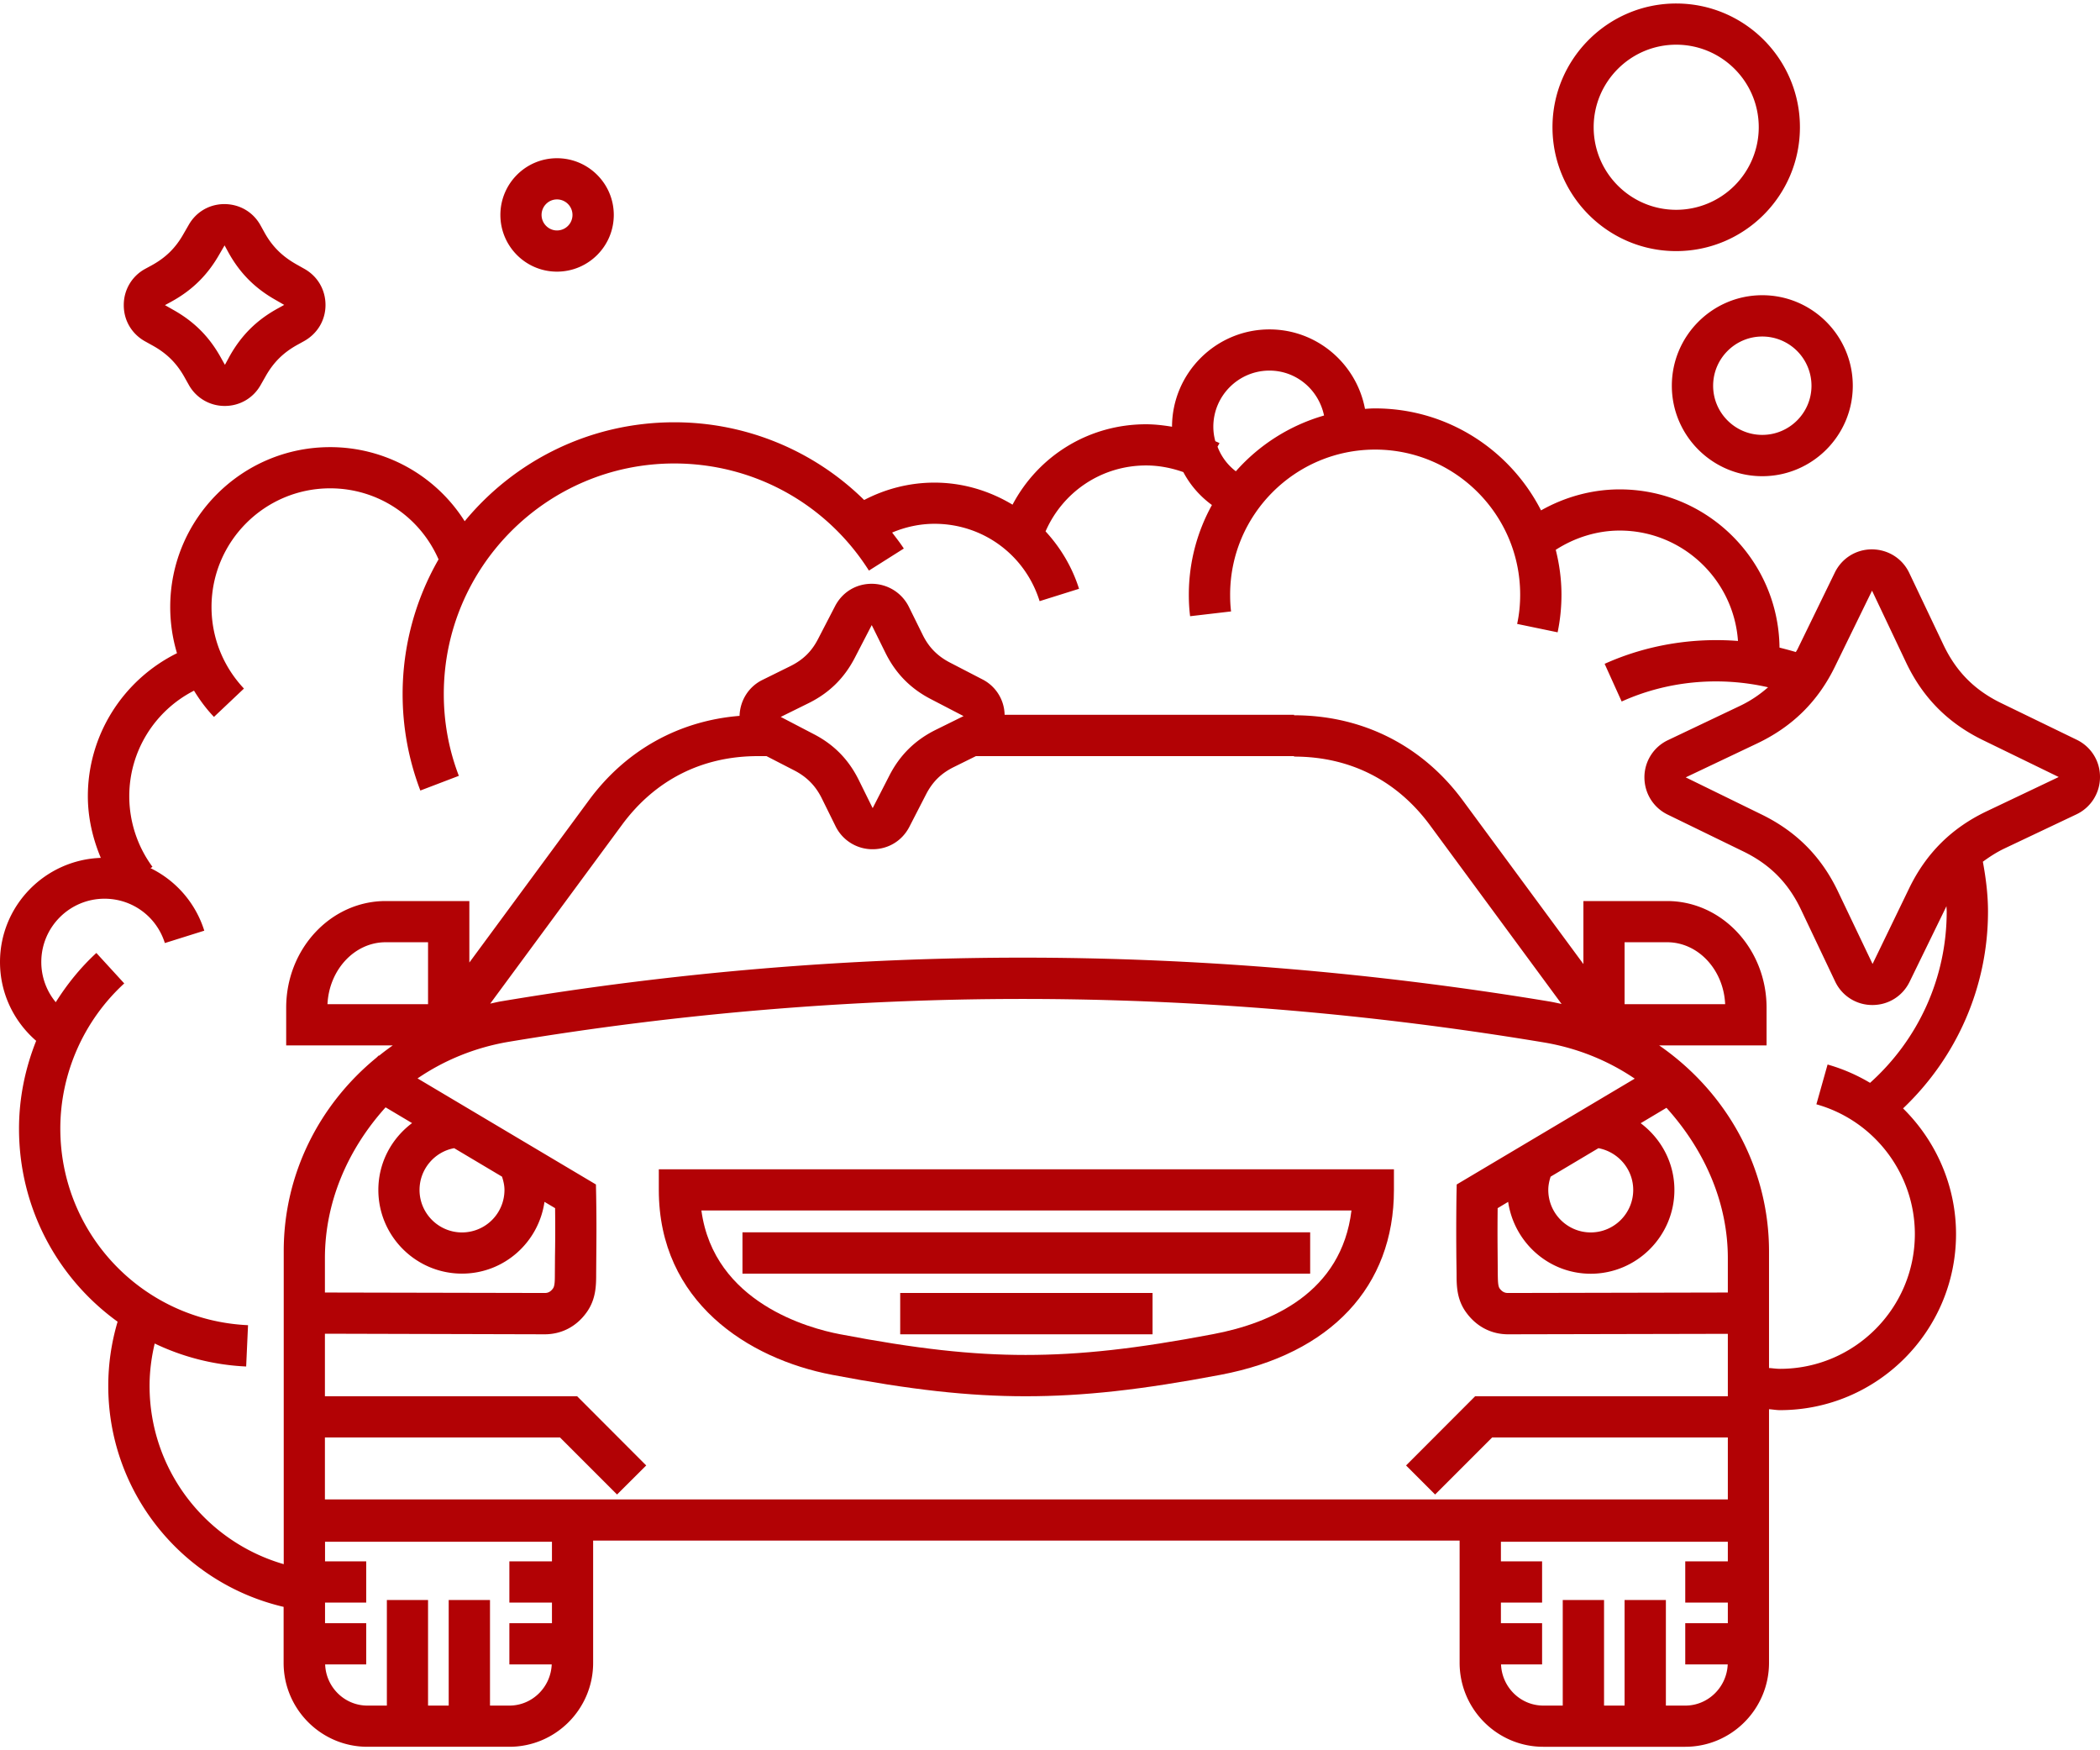 <svg xmlns="http://www.w3.org/2000/svg" xml:space="preserve" width="180" height="150" style="shape-rendering:geometricPrecision;text-rendering:geometricPrecision;image-rendering:optimizeQuality;fill-rule:evenodd;clip-rule:evenodd" viewBox="0 0 180 150"><defs><style>.fil0{fill:#b20205;fill-rule:nonzero}</style></defs><g id="Слой_x0020_1"><g id="_1513284859968"><path class="fil0" d="M71.31 117.82c6.77 1.29 11.73 1.84 16.6 1.84 4.93 0 9.93-.55 16.72-1.84 9.44-1.79 14.85-7.56 14.85-15.84v-1.77H56.47v1.77c0 9.59 7.67 14.47 14.84 15.84m44.53-14.08c-.85 7.01-6.81 9.65-11.87 10.6-6.56 1.25-11.36 1.78-16.06 1.78-4.63 0-9.4-.53-15.93-1.78-2.62-.5-10.79-2.69-11.86-10.6z"/><path class="fil0" d="M63.64 105.61h48.66v3.54H63.64zm13.52 5.2h21.63v3.54H77.16zM47.74 23.28c2.69 0 4.87-2.18 4.87-4.86s-2.18-4.86-4.87-4.86c-2.68 0-4.85 2.18-4.85 4.86s2.17 4.86 4.85 4.86m0-6.19a1.33 1.33 0 1 1 0 2.66c-.72 0-1.32-.6-1.32-1.33s.59-1.33 1.32-1.33m95.93 4.43c5.86 0 10.61-4.76 10.61-10.62 0-5.84-4.75-10.6-10.61-10.6-5.84 0-10.6 4.76-10.6 10.6 0 5.86 4.76 10.62 10.6 10.62m0-17.69c3.91 0 7.08 3.17 7.08 7.07a7.08 7.08 0 0 1-7.08 7.08c-3.9 0-7.07-3.17-7.07-7.08 0-3.89 3.17-7.07 7.07-7.07m-.37 29.23c0 4.27 3.48 7.75 7.75 7.75 4.28 0 7.76-3.48 7.76-7.75 0-4.28-3.48-7.76-7.76-7.76-4.27 0-7.75 3.48-7.75 7.76m11.97 0c0 2.32-1.89 4.21-4.22 4.21-2.32 0-4.21-1.89-4.21-4.21 0-2.33 1.89-4.22 4.21-4.22a4.22 4.22 0 0 1 4.22 4.22"/><path class="fil0" d="m178.01 63.4-6.49-3.15c-2.28-1.11-3.85-2.7-4.94-4.99l-2.93-6.16c-.59-1.24-1.81-2.01-3.2-2.02-1.36 0-2.58.76-3.18 1.99l-3.16 6.49c-.05.12-.12.21-.18.32-.47-.14-.93-.26-1.4-.38-.08-7.49-6.19-13.56-13.7-13.56-2.36 0-4.69.64-6.74 1.8-2.65-5.18-8.02-8.74-14.23-8.74-.29 0-.57.02-.86.04-.73-3.87-4.12-6.81-8.19-6.81-4.6 0-8.34 3.75-8.35 8.34-.73-.12-1.48-.21-2.23-.21-4.89 0-9.22 2.69-11.44 6.89-1.98-1.19-4.26-1.89-6.7-1.89-2.12 0-4.18.53-6.02 1.49a23.16 23.16 0 0 0-16.28-6.66c-7.22 0-13.69 3.3-17.96 8.48a13.63 13.63 0 0 0-11.54-6.35c-7.55 0-13.7 6.14-13.7 13.7 0 1.36.2 2.69.58 3.96-4.62 2.29-7.64 7-7.64 12.26 0 1.82.41 3.61 1.11 5.28-4.79.17-8.64 4.1-8.64 8.93 0 2.64 1.16 5.07 3.1 6.75-.95 2.38-1.47 4.92-1.47 7.53 0 6.8 3.31 12.83 8.45 16.54-.53 1.79-.8 3.63-.8 5.51 0 9.11 6.33 16.9 15.03 18.93v4.8c0 3.96 3.22 7.19 7.18 7.19h12.17c3.96 0 7.18-3.23 7.18-7.19v-10.48h74.27v10.47c0 3.97 3.22 7.2 7.17 7.2h12.17c3.96 0 7.18-3.23 7.18-7.2v-21.73c.31.02.63.08.94.08 8.32 0 15.09-6.77 15.09-15.09 0-4.14-1.72-7.99-4.54-10.77 4.62-4.39 7.28-10.44 7.28-16.87 0-1.44-.18-2.87-.44-4.27.57-.42 1.17-.81 1.86-1.14l6.16-2.92A3.53 3.53 0 0 0 180 66.6c.01-1.37-.76-2.6-1.99-3.2m-33.55 82.77h-1.67v-9.05h-3.54v9.05h-1.76v-9.05h-3.54v9.05h-1.66c-1.96 0-3.55-1.57-3.63-3.53h3.52v-3.53h-3.53v-1.77h3.53v-3.53h-3.53v-1.68h19.45v1.68h-3.65v3.53h3.65v1.77h-3.65v3.53h3.64c-.08 1.95-1.68 3.53-3.63 3.53M104 36.57c0-2.65 2.16-4.81 4.81-4.81 2.29 0 4.21 1.62 4.68 3.85a16 16 0 0 0-7.56 4.78 4.74 4.74 0 0 1-1.57-2.11l.17-.3c-.12-.07-.24-.11-.36-.17-.11-.4-.17-.81-.17-1.24m-60.34 109.6H42v-9.05h-3.54v9.05h-1.77v-9.05h-3.53v9.05h-1.67c-1.95 0-3.55-1.57-3.62-3.53h3.52v-3.53h-3.53v-1.77h3.53v-3.53h-3.53v-1.68h19.45v1.68h-3.65v3.53h3.65v1.77h-3.65v3.53h3.63c-.08 1.95-1.67 3.53-3.63 3.53m-15.81-38.35c0-4.65 1.84-9.19 5.2-12.92l2.27 1.35c-1.75 1.31-2.89 3.38-2.89 5.73 0 3.95 3.21 7.17 7.17 7.17 3.61 0 6.57-2.68 7.07-6.15l.91.54c.02 1.82.01 2.99-.01 4.16l-.01 1.46c0 .64-.01 1.05-.16 1.26-.25.35-.51.39-.71.39v1.77-1.77l-18.84-.04zm15.18-6.98c.12.37.21.75.21 1.14a3.64 3.64 0 0 1-3.64 3.64c-2.01 0-3.64-1.64-3.64-3.64 0-1.79 1.3-3.28 2.97-3.58zm3.66 13.51c1.43 0 2.7-.65 3.57-1.85.83-1.13.84-2.35.84-3.33l.01-1.44c.01-1.4.03-2.77-.01-5.23l-.02-.99-15.29-9.09c2.27-1.55 4.92-2.65 7.83-3.14 14.56-2.43 29.38-3.67 44.04-3.67 14.76 0 29.78 1.25 44.63 3.72 2.91.48 5.56 1.57 7.83 3.11l-15.26 9.07-.02.99c-.03 2.46-.02 3.83-.01 5.23l.02 1.44c0 .98 0 2.2.84 3.33.87 1.19 2.14 1.85 3.57 1.85h.01l18.83-.04v5.35h-21.66l-5.92 5.93 2.49 2.49 4.89-4.89h20.2v5.31H27.85v-5.31H48l4.89 4.89 2.5-2.49-5.92-5.93H27.85v-5.36zm-10-28.29h-8.62c.14-2.95 2.32-5.31 4.99-5.31h3.63zM64.96 64.8h.74l2.41 1.24c1.05.55 1.79 1.3 2.32 2.36l1.19 2.41a3.52 3.52 0 0 0 3.14 1.97h.03c1.35 0 2.53-.72 3.15-1.91l1.45-2.82c.56-1.07 1.29-1.78 2.36-2.31l1.9-.94h27.27v.04c4.78 0 8.8 2.03 11.64 5.87l11.29 15.33c-.33-.07-.64-.14-.97-.2-15.06-2.5-30.27-3.77-45.22-3.77-14.85 0-29.87 1.26-44.62 3.73-.34.05-.68.14-1.02.21l11.3-15.33c2.84-3.85 6.87-5.88 11.64-5.88m1.96-3.36 2.41-1.19c1.75-.87 3.03-2.13 3.93-3.86l1.46-2.82 1.19 2.41c.87 1.74 2.13 3.03 3.87 3.93l2.81 1.46-2.41 1.19c-1.74.87-3.03 2.13-3.93 3.87l-1.44 2.81h-.02l-1.19-2.41c-.87-1.75-2.13-3.03-3.86-3.92zm72.33 24.62v-5.31h3.64c2.67 0 4.85 2.36 4.98 5.31zm-10.71 24.36c-.14-.2-.15-.61-.16-1.26l-.01-1.46c-.01-1.17-.02-2.33 0-4.16l.9-.54c.51 3.47 3.47 6.16 7.08 6.16 3.95 0 7.17-3.23 7.17-7.18 0-2.35-1.15-4.41-2.89-5.72l2.21-1.32c3.4 3.77 5.26 8.29 5.26 12.88v2.95l-18.84.04v1.77-1.77c-.2 0-.46-.04-.72-.39m8.47-12.02c1.69.32 2.98 1.8 2.98 3.58 0 2.01-1.64 3.64-3.64 3.64-2.01 0-3.64-1.64-3.64-3.64 0-.39.08-.77.2-1.14zm23.28-5.6a15.2 15.2 0 0 0-3.64-1.57l-.96 3.41c4.97 1.39 8.44 5.96 8.44 11.12 0 6.37-5.19 11.55-11.56 11.55-.31 0-.62-.05-.94-.07v-9.99c0-7.22-3.66-13.68-9.42-17.66h9.21v-3.23c0-5.04-3.83-9.14-8.53-9.14h-7.17v5.4l-10.32-14c-3.47-4.72-8.61-7.32-14.48-7.32v-.04H86.11a3.48 3.48 0 0 0-1.89-3.03l-2.82-1.46c-1.05-.55-1.79-1.3-2.31-2.36L77.9 52c-.6-1.2-1.81-1.96-3.18-1.97-1.35 0-2.52.72-3.14 1.91l-1.46 2.82c-.55 1.07-1.28 1.78-2.36 2.32l-2.41 1.19c-1.18.58-1.92 1.76-1.96 3.08-5.2.42-9.75 2.94-12.91 7.23L40.23 82.49v-5.27h-7.17c-4.71 0-8.53 4.1-8.53 9.14v3.23h9.14c-.4.28-.79.57-1.17.88l-.03-.02-.21.2c-4.9 4.01-7.94 9.98-7.94 16.56v26.84c-6.71-1.94-11.5-8.1-11.5-15.28 0-1.23.16-2.44.44-3.63 2.38 1.14 5.03 1.84 7.84 1.97l.16-3.54c-9.02-.41-16.09-7.82-16.09-16.85 0-4.71 2-9.25 5.48-12.44l-2.39-2.61c-1.36 1.25-2.51 2.68-3.48 4.22a5.38 5.38 0 0 1-1.24-3.45c0-2.99 2.43-5.42 5.42-5.42 2.38 0 4.46 1.53 5.17 3.8l3.38-1.06a8.94 8.94 0 0 0-4.61-5.36l.17-.11a10.22 10.22 0 0 1-1.99-6.05c0-3.86 2.18-7.33 5.55-9.05.49.8 1.05 1.56 1.71 2.25l2.57-2.43c-1.79-1.9-2.78-4.38-2.78-6.99 0-5.61 4.56-10.17 10.17-10.17 4.06 0 7.67 2.39 9.29 6.09a23.16 23.16 0 0 0-3.08 11.54c0 2.84.51 5.62 1.52 8.27l3.3-1.26c-.86-2.24-1.29-4.6-1.29-7.01 0-10.9 8.86-19.76 19.75-19.76 6.81 0 13.05 3.44 16.69 9.18l2.99-1.89c-.31-.48-.66-.92-1-1.37 1.14-.48 2.37-.75 3.63-.75 4.15 0 7.77 2.66 9.01 6.63l3.38-1.06c-.6-1.89-1.6-3.54-2.87-4.92 1.49-3.41 4.82-5.65 8.62-5.65 1.09 0 2.17.21 3.19.57.58 1.1 1.41 2.06 2.45 2.82-1.26 2.28-1.98 4.9-1.98 7.68 0 .62.03 1.23.11 1.85l3.51-.41c-.06-.48-.08-.96-.08-1.44 0-6.85 5.57-12.43 12.43-12.43 6.85 0 12.43 5.58 12.43 12.43 0 .85-.08 1.69-.26 2.51l3.47.72c.22-1.05.33-2.14.33-3.23 0-1.32-.18-2.61-.49-3.84 1.63-1.05 3.54-1.65 5.48-1.65 5.37 0 9.77 4.19 10.14 9.46-3.88-.3-7.83.34-11.43 1.96l1.46 3.23c3.94-1.78 8.38-2.17 12.55-1.22-.71.62-1.49 1.16-2.42 1.6l-6.16 2.93a3.52 3.52 0 0 0-2.02 3.18c0 1.37.76 2.6 1.99 3.2l6.49 3.16c2.28 1.11 3.85 2.69 4.94 4.98l2.93 6.17a3.51 3.51 0 0 0 3.18 2.01h.02c1.36 0 2.58-.76 3.18-1.99l3.16-6.48c0 .15.02.31.02.46 0 5.64-2.4 10.94-6.57 14.68m10.01-23.28c-3.01 1.43-5.19 3.59-6.65 6.59l-3.14 6.49h-.01l-2.94-6.16c-1.43-3.02-3.59-5.19-6.59-6.65l-6.48-3.17 6.15-2.92c3.01-1.44 5.19-3.59 6.65-6.59l3.17-6.49 2.92 6.16c1.43 3.01 3.59 5.19 6.59 6.65l6.49 3.16zM12.41 29.24l.72.4c1.21.68 2.05 1.53 2.72 2.75l.32.57a3.51 3.51 0 0 0 3.09 1.83h.01c1.29 0 2.45-.68 3.08-1.81l.41-.72c.68-1.21 1.53-2.05 2.75-2.72l.56-.31c1.14-.64 1.83-1.79 1.83-3.09s-.67-2.46-1.81-3.1l-.71-.4c-1.21-.69-2.06-1.53-2.73-2.75l-.31-.56c-.63-1.15-1.78-1.83-3.1-1.84-1.3 0-2.45.68-3.08 1.81l-.41.71c-.68 1.22-1.53 2.06-2.75 2.73l-.57.31a3.5 3.5 0 0 0-1.82 3.09c-.01 1.3.67 2.46 1.8 3.1m2.3-3.4c1.81-1 3.11-2.3 4.12-4.09l.42-.72.31.57c.99 1.8 2.29 3.11 4.09 4.12l.71.41-.56.31c-1.8.99-3.11 2.29-4.12 4.09l-.39.72h-.02l-.32-.57c-.99-1.8-2.29-3.11-4.09-4.12l-.72-.41z"/></g></g></svg>
